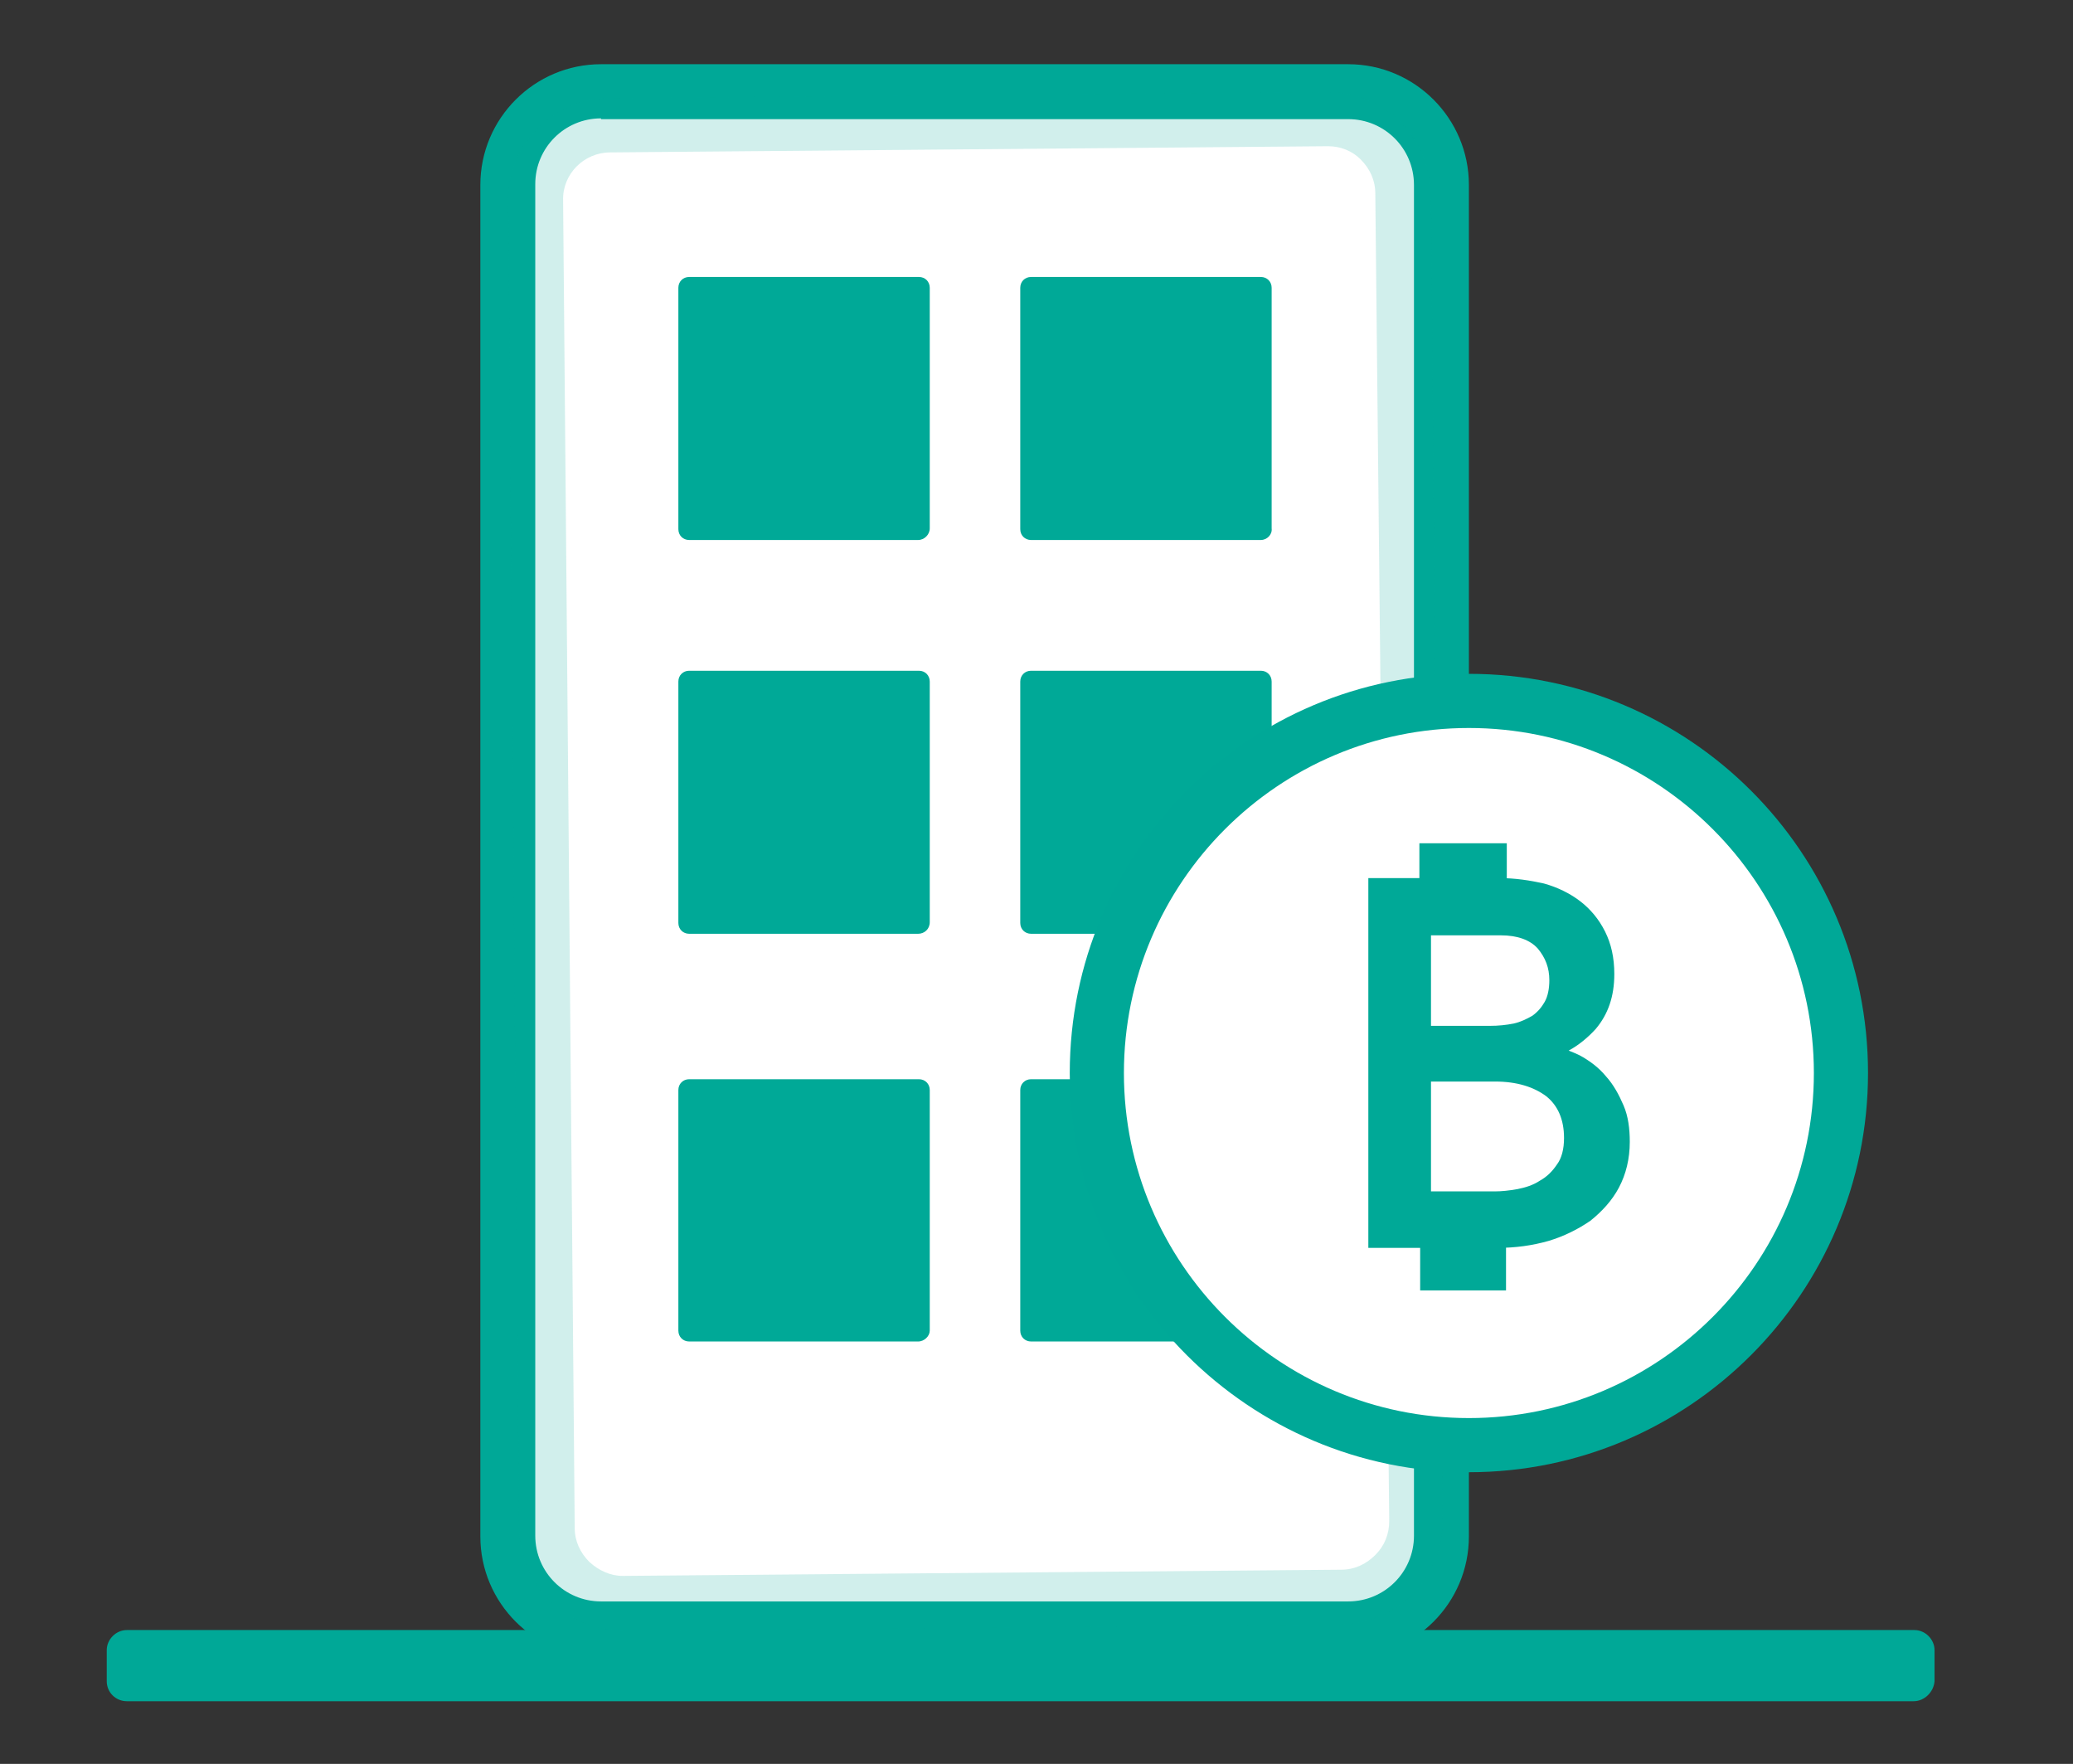 <?xml version="1.0" encoding="utf-8"?>
<!-- Generator: Adobe Illustrator 21.0.0, SVG Export Plug-In . SVG Version: 6.00 Build 0)  -->
<svg version="1.1" id="Layer_1" xmlns="http://www.w3.org/2000/svg" xmlns:xlink="http://www.w3.org/1999/xlink" x="0px" y="0px"
	 viewBox="0 0 268 228" style="enable-background:new 0 0 268 228;" xml:space="preserve">
<rect x="0" y="0" width="268" height="228" fill="#333333" stroke="none"/>
<style type="text/css">
	.st0{display:none;fill:none;stroke:#6C6D6D;stroke-miterlimit:10;}
	.st1{fill:#FFFFFF;}
	.st2{fill:#00A897;}
	.st3{opacity:0.18;}
	.st4{fill:#00A997;}
</style>
<rect x="21.8" y="9.1" class="st0" width="302.5" height="210.6"/>
<rect x="89" y="9.1" class="st0" width="142" height="206.3"/>
<g id="XMLID_454_">
	<g id="XMLID_483_">
		<path id="XMLID_3806_" class="st1" d="M179.7,210.7H72.4c-3.7,0-6.7-3-6.7-6.7V18.6c0-3.7,3-6.7,6.7-6.7h107.2
			c3.7,0,6.7,3,6.7,6.7V204C186.4,207.7,183.4,210.7,179.7,210.7z"/>
		<path id="XMLID_3807_" class="st2" d="M174.3,214.2H77.7c-8.6,0-15.6-7-15.6-15.6V23.9c0-8.6,7-15.6,15.6-15.6h96.6
			c8.6,0,15.6,7,15.6,15.6v174.7C189.9,207.2,182.9,214.2,174.3,214.2z M77.7,15.3c-4.7,0-8.5,3.8-8.5,8.5v174.7
			c0,4.7,3.8,8.5,8.5,8.5h96.6c4.7,0,8.5-3.8,8.5-8.5V23.9c0-4.7-3.8-8.5-8.5-8.5H77.7z"/>
	</g>
	<g id="XMLID_479_" class="st3">
		<g id="XMLID_480_">
			<path class="st2" d="M80.4,210.7c-3.5,0-6.8-1.3-9.3-3.8c-2.5-2.5-3.9-5.8-4-9.3L65.7,26c-0.1-7.3,5.8-13.3,13.1-13.3l92.8-0.8
				c3.5,0,6.9,1.3,9.4,3.8s3.9,5.8,4,9.3v0l1.5,171.6c0,3.5-1.3,6.9-3.8,9.4c-2.5,2.5-5.8,3.9-9.3,4l-92.8,0.8
				C80.5,210.7,80.5,210.7,80.4,210.7z M171.7,18.9C171.6,18.9,171.6,18.9,171.7,18.9l-92.8,0.8c-3.4,0-6.2,2.8-6.1,6.2l1.5,171.6
				c0,1.7,0.7,3.2,1.9,4.4c1.2,1.1,2.7,1.8,4.3,1.8c0,0,0,0,0.1,0l92.8-0.8c1.7,0,3.2-0.7,4.4-1.9c1.2-1.2,1.8-2.7,1.8-4.4L177.8,25
				c0-1.7-0.7-3.2-1.9-4.4C174.8,19.5,173.3,18.9,171.7,18.9z"/>
		</g>
	</g>
	<g id="XMLID_478_">
		<path class="st4" d="M118.7,69.8H89.1c-0.8,0-1.4-0.6-1.4-1.4V37.2c0-0.8,0.6-1.4,1.4-1.4h29.7c0.8,0,1.4,0.6,1.4,1.4v31.1
			C120.2,69.1,119.5,69.8,118.7,69.8z"/>
	</g>
	<g id="XMLID_477_">
		<path class="st4" d="M163,69.8h-29.7c-0.8,0-1.4-0.6-1.4-1.4V37.2c0-0.8,0.6-1.4,1.4-1.4H163c0.8,0,1.4,0.6,1.4,1.4v31.1
			C164.5,69.1,163.8,69.8,163,69.8z"/>
	</g>
	<g id="XMLID_476_">
		<path class="st4" d="M118.7,120.7H89.1c-0.8,0-1.4-0.6-1.4-1.4V88.1c0-0.8,0.6-1.4,1.4-1.4h29.7c0.8,0,1.4,0.6,1.4,1.4v31.1
			C120.2,120.1,119.5,120.7,118.7,120.7z"/>
	</g>
	<g id="XMLID_475_">
		<path class="st4" d="M163,120.7h-29.7c-0.8,0-1.4-0.6-1.4-1.4V88.1c0-0.8,0.6-1.4,1.4-1.4H163c0.8,0,1.4,0.6,1.4,1.4v31.1
			C164.5,120.1,163.8,120.7,163,120.7z"/>
	</g>
	<g id="XMLID_474_">
		<path class="st4" d="M118.7,173.4H89.1c-0.8,0-1.4-0.6-1.4-1.4v-31.1c0-0.8,0.6-1.4,1.4-1.4h29.7c0.8,0,1.4,0.6,1.4,1.4v31.1
			C120.2,172.7,119.5,173.4,118.7,173.4z"/>
	</g>
	<g id="XMLID_473_">
		<path class="st4" d="M163,173.4h-29.7c-0.8,0-1.4-0.6-1.4-1.4v-31.1c0-0.8,0.6-1.4,1.4-1.4H163c0.8,0,1.4,0.6,1.4,1.4v31.1
			C164.5,172.7,163.8,173.4,163,173.4z"/>
	</g>
	<g id="XMLID_472_">
		<circle id="XMLID_469_" class="st1" cx="189.9" cy="138.7" r="48.1"/>
		<path id="XMLID_470_" class="st2" d="M189.9,190.3c-28.4,0-51.6-23.1-51.6-51.6c0-28.5,23.1-51.6,51.6-51.6
			c28.5,0,51.6,23.1,51.6,51.6C241.5,167.1,218.4,190.3,189.9,190.3z M189.9,94.1c-24.6,0-44.6,20-44.6,44.6s20,44.6,44.6,44.6
			s44.6-20,44.6-44.6S214.5,94.1,189.9,94.1z"/>
	</g>
	<g id="XMLID_456_">
		<g id="XMLID_467_">
			<g id="XMLID_468_">
				<path id="XMLID_3794_" class="st4" d="M177.8,114.4h16c2,0,3.8,0.2,5.6,0.7c1.7,0.5,3.2,1.2,4.4,2.1c1.2,0.9,2.2,2.1,2.9,3.6
					c0.7,1.5,1.1,3.1,1.1,5.1c0,2.6-0.7,4.8-2.2,6.5c-1.5,1.7-3.4,2.9-5.7,3.7v0.1c1.4,0.1,2.7,0.4,3.9,1.1c1.2,0.6,2.3,1.5,3.1,2.5
					c0.9,1,1.6,2.2,2.1,3.5c0.5,1.3,0.8,2.8,0.8,4.4c0,2.1-0.4,3.9-1.3,5.5c-0.8,1.6-2,2.9-3.5,4c-1.5,1.1-3.2,1.9-5.1,2.5
					c-1.9,0.6-4,0.8-6.3,0.8h-15.8V114.4z M184,133.5h8.5c1.2,0,2.3-0.1,3.3-0.4c1-0.2,1.9-0.6,2.7-1.2c0.8-0.6,1.4-1.3,1.8-2.1
					c0.5-0.9,0.7-1.9,0.7-3.2c0-1.8-0.6-3.4-1.8-4.7c-1.2-1.3-3-2-5.5-2H184V133.5z M184,154.9h9.2c1,0,2-0.1,3.1-0.3
					c1.1-0.2,2.2-0.6,3.2-1.2c1-0.6,1.8-1.4,2.5-2.4c0.7-1,1-2.3,1-4c0-2.7-0.9-4.8-2.7-6.1c-1.8-1.4-4.2-2-7.2-2H184V154.9z"/>
				<path id="XMLID_3798_" class="st4" d="M193.6,161.3h-16.7v-47.8h16.9c2.1,0,4,0.3,5.8,0.7c1.8,0.5,3.4,1.3,4.7,2.3
					c1.3,1,2.4,2.3,3.2,3.9c0.8,1.6,1.2,3.4,1.2,5.5c0,2.9-0.8,5.2-2.4,7.1c-1,1.1-2.2,2.1-3.5,2.8c0.5,0.2,1,0.4,1.4,0.6
					c1.3,0.7,2.5,1.6,3.4,2.7c1,1.1,1.7,2.4,2.3,3.8c0.6,1.4,0.8,3,0.8,4.7c0,2.2-0.5,4.2-1.4,5.9c-0.9,1.7-2.2,3.1-3.7,4.3
					c-1.6,1.1-3.4,2-5.4,2.6C198.1,161,195.9,161.3,193.6,161.3z M178.7,159.4h14.8c2.2,0,4.2-0.3,6-0.8c1.8-0.5,3.5-1.3,4.8-2.3
					c1.4-1,2.4-2.2,3.2-3.7c0.8-1.4,1.2-3.1,1.2-5c0-1.4-0.2-2.8-0.7-4c-0.5-1.2-1.1-2.3-1.9-3.3c-0.8-0.9-1.8-1.7-2.9-2.3
					c-1.1-0.6-2.3-0.9-3.5-1l-0.9-0.1v-1.5l0.6-0.3c2.2-0.7,4-1.9,5.3-3.4c1.3-1.5,2-3.4,2-5.8c0-1.8-0.3-3.4-1-4.7
					c-0.6-1.3-1.5-2.4-2.6-3.2c-1.1-0.9-2.5-1.5-4.1-2c-1.6-0.5-3.4-0.7-5.3-0.7h-15V159.4z M193.2,155.9h-10.1V138h10.2
					c3.2,0,5.8,0.8,7.8,2.2c2,1.5,3,3.9,3,6.9c0,1.8-0.4,3.3-1.2,4.5c-0.8,1.1-1.7,2-2.8,2.6c-1.1,0.6-2.3,1.1-3.5,1.3
					C195.3,155.8,194.2,155.9,193.2,155.9z M185,154h8.2c0.9,0,1.9-0.1,3-0.3c1-0.2,2-0.5,2.9-1.1c0.9-0.5,1.6-1.2,2.2-2.1
					c0.6-0.8,0.9-2,0.9-3.4c0-2.4-0.8-4.2-2.3-5.4c-1.6-1.2-3.8-1.9-6.6-1.9H185V154z M192.5,134.4h-9.4v-15.5h10.7
					c2.8,0,4.9,0.8,6.2,2.3c1.3,1.5,2,3.3,2,5.4c0,1.4-0.3,2.6-0.8,3.6c-0.5,1-1.2,1.8-2.1,2.5c-0.9,0.6-1.9,1.1-3.1,1.4
					C195,134.3,193.8,134.4,192.5,134.4z M185,132.6h7.6c1.1,0,2.1-0.1,3.1-0.3c0.9-0.2,1.7-0.6,2.4-1c0.7-0.5,1.2-1.1,1.6-1.8
					c0.4-0.7,0.6-1.7,0.6-2.8c0-1.6-0.5-2.9-1.5-4.1c-1-1.1-2.6-1.7-4.8-1.7H185V132.6z"/>
			</g>
		</g>
		<g id="XMLID_462_">
			<g id="XMLID_466_">
				<rect x="184.3" y="159" class="st4" width="9.8" height="7.2"/>
			</g>
			<g id="XMLID_463_">
				<path class="st4" d="M194.7,166.8h-11.1v-8.6h11.1V166.8z M185,165.4h8.4v-5.8H185V165.4z"/>
			</g>
		</g>
		<g id="XMLID_457_">
			<g id="XMLID_461_">
				<rect x="184.3" y="109.8" class="st4" width="9.8" height="8.9"/>
			</g>
			<g id="XMLID_458_">
				<path class="st4" d="M194.8,119.5h-11.3V109h11.3V119.5z M185,117.9h8.2v-7.4H185V117.9z"/>
			</g>
		</g>
	</g>
	<g id="XMLID_455_">
		<path class="st2" d="M247.4,219.9H16.4c-1.4,0-2.6-1.1-2.6-2.6v-4c0-1.4,1.2-2.6,2.6-2.6h231.1c1.4,0,2.6,1.2,2.6,2.6v4
			C250,218.7,248.8,219.9,247.4,219.9z"/>
	</g>
</g>
</svg>
